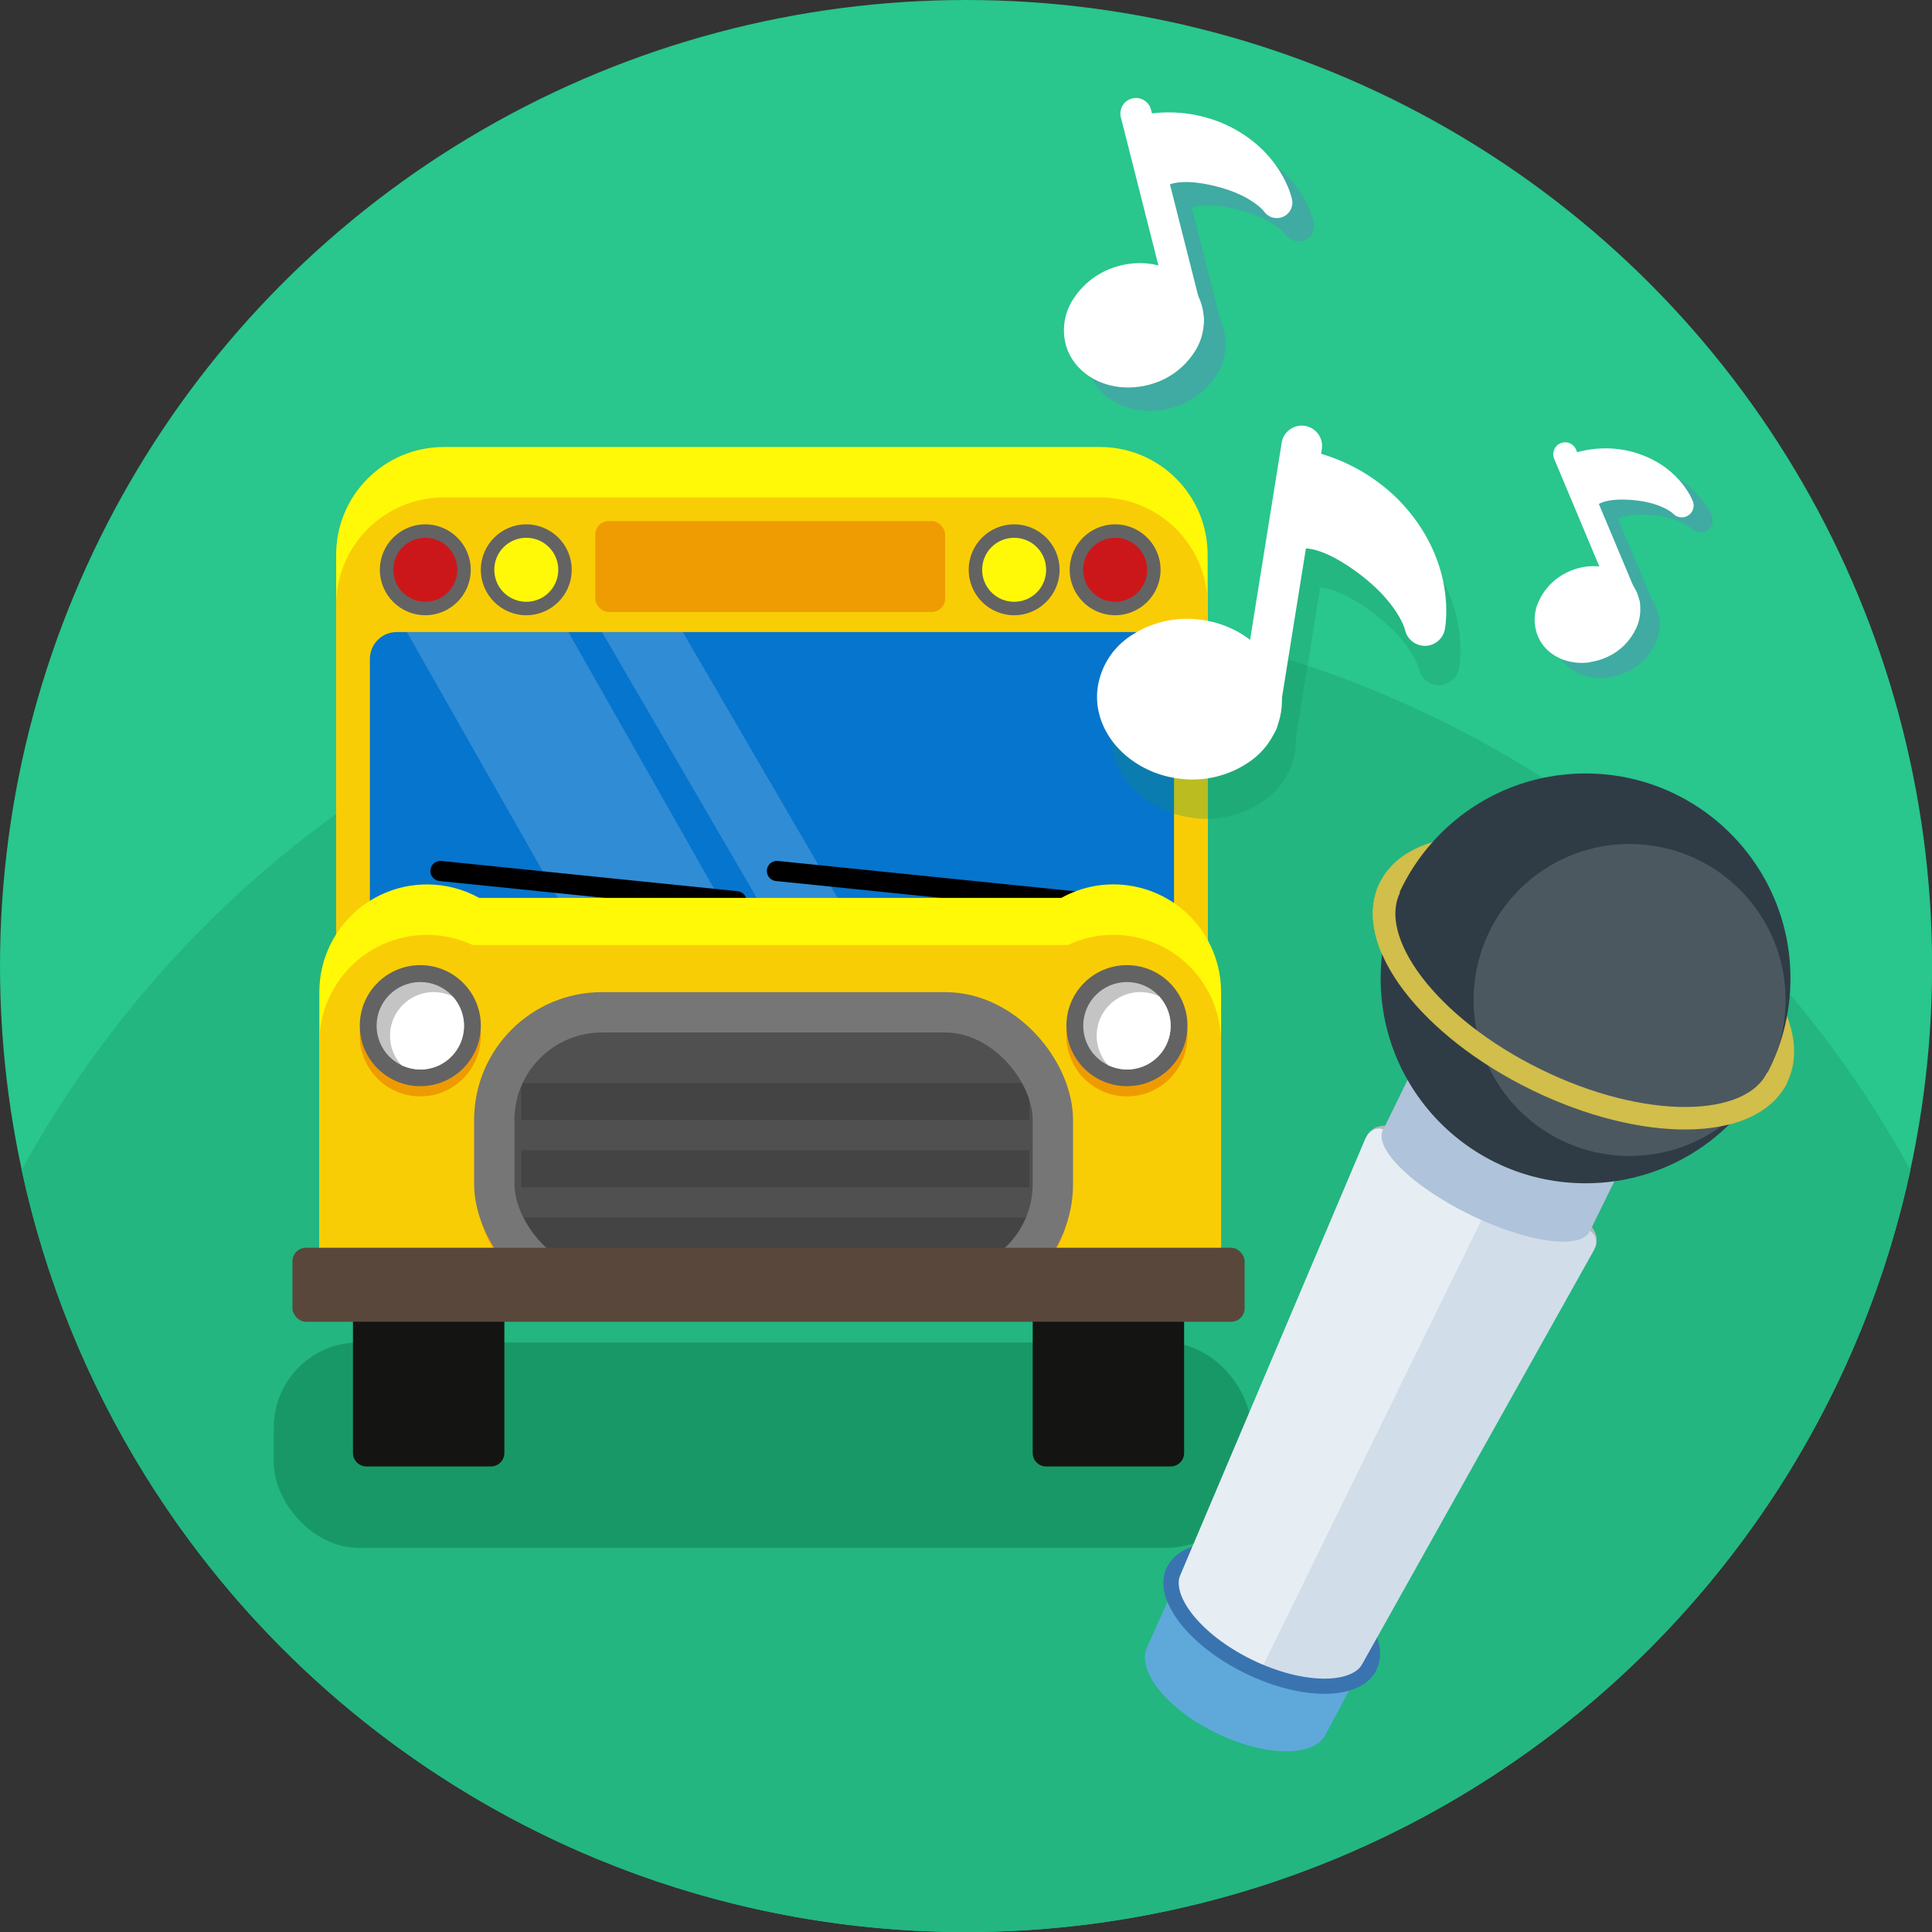 <?xml version="1.0" encoding="UTF-8"?><svg id="Layer_2" xmlns="http://www.w3.org/2000/svg" viewBox="0 0 189.61 189.61"><rect x="0" y="0" width="189.61" height="189.61" fill="#333333" stroke="none"/><defs><style>.cls-1{stroke:#3a74b0;stroke-width:1.49px;}.cls-1,.cls-2,.cls-3,.cls-4{fill:none;}.cls-1,.cls-4{stroke-miterlimit:10;}.cls-2{stroke:#000;stroke-width:1.98px;}.cls-2,.cls-5,.cls-6,.cls-7{stroke-linecap:round;}.cls-8{fill:#f9cd05;}.cls-9{fill:#e6edf3;}.cls-10{fill:#fff907;}.cls-11,.cls-5,.cls-12,.cls-6,.cls-7{fill:#fff;}.cls-13{fill:#ee9b02;}.cls-14{fill:#ee9c02;}.cls-15{fill:#805cde;}.cls-16{fill:#b8b6b6;}.cls-17{fill:#afc3db;}.cls-18{fill:#cc171a;}.cls-19{fill:#d2ddea;}.cls-20{fill:#c4c4c4;}.cls-21{fill:#23b680;}.cls-22,.cls-23{fill:#179160;}.cls-24{fill:#0675cd;}.cls-25{fill:#141513;}.cls-26{fill:#444;}.cls-27{fill:#636363;}.cls-28{fill:#59473b;}.cls-29{fill:#29c68d;}.cls-30{fill:#2f3c46;}.cls-31{fill:#5ea9da;}.cls-32{fill:#505050;}.cls-5{stroke-width:3.99px;}.cls-5,.cls-6,.cls-7{stroke:#fff;stroke-linejoin:round;}.cls-12{isolation:isolate;opacity:.17;}.cls-3{stroke:#767676;stroke-width:3.96px;}.cls-33{opacity:.26;}.cls-34{opacity:.28;}.cls-6{stroke-width:2.33px;}.cls-4{stroke:#d1be4b;stroke-width:2.21px;}.cls-7{stroke-width:3.05px;}.cls-23{opacity:.79;}.cls-35{fill:#919a9f;opacity:.3;}</style></defs><g id="Layer_1-2"><g><circle class="cls-29" cx="94.81" cy="94.81" r="94.81"/><path class="cls-21" d="M94.81,59.91c-39.96,0-74.73,22.19-92.68,54.92,9.19,42.74,47.19,74.78,92.68,74.78s83.48-32.04,92.68-74.78c-17.95-32.73-52.72-54.92-92.68-54.92Z"/><g><rect class="cls-23" x="26.87" y="131.75" width="95.9" height="20.16" rx="8.34" ry="8.34"/><path id="Rounded_Rectangle_6" class="cls-25" d="M35.96,107.6h12.22c.73,0,1.32,.59,1.32,1.32v33.68c0,.73-.59,1.32-1.32,1.32h-12.22c-.73,0-1.32-.59-1.32-1.32v-33.68c0-.73,.59-1.32,1.32-1.32Zm66.71,0h12.22c.73,0,1.32,.59,1.32,1.32v33.68c0,.73-.59,1.32-1.32,1.32h-12.22c-.73,0-1.32-.59-1.32-1.32v-33.68c0-.73,.59-1.32,1.32-1.32Z"/><path id="Rounded_Rectangle_7" class="cls-10" d="M118.52,126.76V54.44c0-5.84-4.73-10.57-10.57-10.57H43.56c-5.84,0-10.57,4.73-10.57,10.57V126.76H118.52Z"/><path id="Rounded_Rectangle_7_copy" class="cls-8" d="M118.52,126.43V59.39c0-5.84-4.73-10.57-10.57-10.57H43.56c-5.84,0-10.57,4.73-10.57,10.57V126.43H118.52Z"/><rect id="Rounded_Rectangle_10" class="cls-24" x="36.3" y="62.03" width="78.92" height="29.72" rx="2.64" ry="2.64"/><path class="cls-12" d="M39.93,62.03h15.85l15.19,26.75h-15.85l-15.19-26.75Zm19.15,0h7.93l15.19,26.09h-7.93l-15.19-26.09Z"/><path class="cls-2" d="M43.23,85.48l29.06,2.97"/><path id="Shape_2_copy" class="cls-2" d="M76.25,85.48l29.06,2.97"/><rect id="Rounded_Rectangle_11" class="cls-14" x="58.42" y="51.14" width="34.34" height="8.92" rx="1.32" ry="1.32"/><path class="cls-27" d="M109.44,60.38c-2.46,0-4.46-2-4.46-4.46s2-4.46,4.46-4.46,4.46,2,4.46,4.46-2,4.46-4.46,4.46Zm-9.91,0c-2.46,0-4.46-2-4.46-4.46s2-4.46,4.46-4.46,4.46,2,4.46,4.46-2,4.46-4.46,4.46Zm-47.88,0c-2.46,0-4.46-2-4.46-4.46s2-4.46,4.46-4.46,4.46,2,4.46,4.46-2,4.46-4.46,4.46Zm-9.91,0c-2.46,0-4.46-2-4.46-4.46s2-4.46,4.46-4.46,4.46,2,4.46,4.46-2,4.46-4.46,4.46Z"/><path id="Ellipse_4_copy" class="cls-18" d="M109.44,59.06c-1.73,0-3.14-1.4-3.14-3.14s1.4-3.14,3.14-3.14,3.14,1.4,3.14,3.14-1.4,3.14-3.14,3.14h0Zm-67.7,0c-1.73,0-3.14-1.4-3.14-3.14s1.4-3.14,3.14-3.14,3.14,1.4,3.14,3.14-1.4,3.14-3.14,3.14h0Z"/><path id="Ellipse_4_copy_2" class="cls-10" d="M99.53,59.06c-1.73,0-3.14-1.4-3.14-3.14s1.4-3.14,3.14-3.14,3.14,1.4,3.14,3.14-1.4,3.14-3.14,3.14h0Zm-47.88,0c-1.73,0-3.14-1.4-3.14-3.14s1.4-3.14,3.14-3.14,3.14,1.4,3.14,3.14-1.4,3.14-3.14,3.14h0Z"/><path id="Rounded_Rectangle_7_copy_2" class="cls-10" d="M110.27,126.76v.33H44.22v-.33h-12.88v-29.39c0-5.84,4.73-10.57,10.57-10.57,1.79,0,3.55,.45,5.12,1.32h57.13c5.11-2.83,11.54-.98,14.36,4.13,.87,1.57,1.32,3.33,1.32,5.12v29.39h-9.58Z"/><path id="Rounded_Rectangle_7_copy_2-2" class="cls-8" d="M110.27,126.43H31.34v-24.11c0-5.84,4.73-10.57,10.57-10.57,1.54,0,3.07,.34,4.47,.99h58.43c5.29-2.47,11.58-.18,14.04,5.11,.65,1.4,.99,2.92,.99,4.47v24.11h-9.58Z"/><rect id="Rounded_Rectangle_9" class="cls-14" x="46.86" y="100.67" width="58.12" height="27.41" rx="10.57" ry="10.57"/><rect id="Rounded_Rectangle_9_copy" class="cls-32" x="48.51" y="99.35" width="54.82" height="27.41" rx="10.57" ry="10.57"/><path class="cls-26" d="M51.16,119.49h49.86v3.63H51.16v-3.63Zm49.86-2.97H51.16v-3.63h49.86v3.63Zm-49.86-10.24h49.86v3.63H51.16v-3.63Z"/><rect id="Rounded_Rectangle_9_copy_2" class="cls-3" x="48.51" y="99.35" width="54.82" height="27.41" rx="10.57" ry="10.57"/><path class="cls-13" d="M41.25,95.72c3.28,0,5.94,2.66,5.94,5.94s-2.66,5.94-5.94,5.94-5.94-2.66-5.94-5.94,2.66-5.94,5.94-5.94Zm69.35,0c3.28,0,5.94,2.66,5.94,5.94s-2.66,5.94-5.94,5.94-5.94-2.66-5.94-5.94,2.66-5.94,5.94-5.94Z"/><path id="Ellipse_3_copy_3" class="cls-27" d="M41.25,94.72c3.28,0,5.94,2.66,5.94,5.94s-2.66,5.94-5.94,5.94-5.94-2.66-5.94-5.94,2.66-5.94,5.94-5.94Zm69.35,0c3.28,0,5.94,2.66,5.94,5.94s-2.66,5.94-5.94,5.94-5.94-2.66-5.94-5.94,2.66-5.94,5.94-5.94Z"/><path id="Ellipse_3_copy" class="cls-20" d="M41.25,96.38c2.37,0,4.29,1.92,4.29,4.29s-1.92,4.29-4.29,4.29-4.29-1.92-4.29-4.29,1.92-4.29,4.29-4.29h0Zm69.35,0c2.37,0,4.29,1.92,4.29,4.29s-1.92,4.29-4.29,4.29-4.29-1.92-4.29-4.29,1.92-4.29,4.29-4.29h0Z"/><path id="Ellipse_3_copy_2" class="cls-11" d="M41.25,104.96c-.65,0-1.28-.15-1.86-.43-1.59-1.75-1.46-4.46,.29-6.05,1.3-1.18,3.18-1.45,4.75-.68,1.59,1.76,1.46,4.47-.3,6.06-.79,.72-1.82,1.11-2.88,1.11Zm69.35,0c-.65,0-1.28-.15-1.86-.43-1.59-1.75-1.46-4.46,.29-6.05,1.3-1.18,3.18-1.45,4.75-.68,1.59,1.76,1.46,4.47-.3,6.06-.79,.72-1.82,1.11-2.88,1.11Z"/><rect id="Rounded_Rectangle_5" class="cls-28" x="28.7" y="122.46" width="93.45" height="7.26" rx="1.32" ry="1.32"/></g><g><g class="cls-33"><path class="cls-15" d="M118.76,35.26c-.69,0-1.3-.48-1.47-1.15l-5.16-20.36c-.17-.82,.35-1.64,1.18-1.81,.78-.17,1.55,.3,1.78,1.06l5.16,20.36c.21,.81-.29,1.65-1.11,1.85-.12,.03-.24,.04-.37,.04h-.01Z"/><path class="cls-15" d="M114.31,15.1c2.36-.5,4.8-.29,7.04,.6,5.2,2.16,6.1,6.46,6.1,6.46,0,0-1.64-2.38-6.72-3.32-3.91-.72-5.06,.55-5.06,.55l-1.36-4.29h0Z"/><path class="cls-15" d="M128.32,23.41c-.08,.06-.18,.11-.27,.15-.67,.28-1.44,.06-1.86-.54,0,0-1.46-1.89-5.75-2.68-2.44-.45-3.45,0-3.68,.13-.32,.46-.8,.61-1.37,.54-.59-.08-1-.59-1.18-1.15l-1.36-4.29c-.13-.41-.08-.86,.14-1.23,.21-.37,.58-.64,1-.73,2.66-.57,5.4-.33,7.93,.68,5.89,2.45,6.98,7.35,7.02,7.56,.13,.61-.13,1.22-.62,1.56h0Zm-11.71-6.1c1.01-.24,2.43-.32,4.39,.04,.16,.03,.32,.06,.47,.09-.23-.11-.46-.22-.71-.32-1.42-.57-2.93-.82-4.45-.74l.3,.93h0Z"/><path class="cls-15" d="M112.83,40.32c-2.78-.01-5.26-1.55-6.04-4.02-.48-1.62-.21-3.37,.75-4.76,.97-1.46,2.42-2.55,4.1-3.06,3.64-1.15,7.43,.49,8.41,3.66,.49,1.62,.22,3.37-.73,4.77-.97,1.46-2.42,2.55-4.1,3.05-.77,.24-1.58,.36-2.39,.36h0Z"/></g><path class="cls-11" d="M116.62,32.97c-.69,0-1.3-.48-1.47-1.15l-5.16-20.36c-.17-.82,.35-1.64,1.18-1.81,.78-.17,1.55,.3,1.78,1.06l5.16,20.36c.21,.81-.29,1.65-1.11,1.85-.12,.03-.24,.04-.37,.04h-.01Z"/><path class="cls-7" d="M112.17,12.82c2.36-.5,4.8-.29,7.04,.6,5.2,2.16,6.1,6.46,6.1,6.46,0,0-1.64-2.38-6.72-3.32-3.91-.72-5.06,.55-5.06,.55l-1.36-4.29h0Z"/><path class="cls-11" d="M110.69,38.03c-2.78-.01-5.26-1.55-6.04-4.02-.48-1.62-.21-3.37,.75-4.76,.97-1.46,2.42-2.55,4.1-3.06,3.64-1.15,7.43,.49,8.41,3.66,.49,1.62,.22,3.37-.73,4.77-.97,1.46-2.42,2.55-4.1,3.05-.77,.24-1.58,.36-2.39,.36h0Z"/></g><g><g class="cls-34"><path class="cls-22" d="M124.01,76.48c-.83-.36-1.31-1.25-1.17-2.14l4.35-27.12c.22-1.08,1.27-1.78,2.35-1.56,1.02,.21,1.71,1.16,1.59,2.19l-4.35,27.12c-.18,1.08-1.2,1.83-2.29,1.65-.16-.03-.32-.07-.47-.14h-.02Z"/><path class="cls-22" d="M129.1,49.97c3.09,.62,5.92,2.13,8.15,4.37,5.12,5.29,3.98,10.91,3.98,10.91,0,0-.74-3.7-6.36-7.46-4.32-2.89-6.36-1.96-6.36-1.96l.59-5.86h0Z"/><path class="cls-22" d="M141.62,67.2c-.13,.03-.27,.04-.4,.04-.95,0-1.76-.67-1.95-1.61,0,0-.78-3.02-5.52-6.2-2.7-1.81-4.14-1.79-4.49-1.75-.62,.38-1.28,.31-1.92-.07-.67-.4-.89-1.23-.82-1.99l.59-5.86c.06-.56,.35-1.07,.8-1.4,.45-.33,1.02-.47,1.58-.36,3.49,.69,6.66,2.4,9.17,4.92,5.81,5.99,4.57,12.44,4.52,12.71-.16,.8-.78,1.4-1.56,1.55h0Zm-10.91-13.39c1.33,.24,3.08,.87,5.25,2.32,.18,.12,.35,.24,.52,.36-.21-.25-.44-.5-.69-.75-1.41-1.42-3.1-2.5-4.97-3.2l-.13,1.27h0Z"/><path class="cls-22" d="M114.26,79.49c-3.33-1.46-5.52-4.59-5.17-7.95,.26-2.19,1.49-4.16,3.36-5.34,1.92-1.26,4.23-1.8,6.51-1.55,4.97,.5,8.67,4.43,8.2,8.75-.25,2.19-1.48,4.16-3.34,5.35-1.92,1.26-4.22,1.81-6.51,1.55-1.05-.11-2.09-.38-3.06-.81h0Z"/></g><path class="cls-11" d="M122.62,72.63c-.83-.36-1.31-1.25-1.17-2.14l4.35-27.12c.22-1.08,1.27-1.78,2.35-1.56,1.02,.21,1.71,1.16,1.59,2.19l-4.35,27.12c-.18,1.08-1.2,1.83-2.29,1.65-.16-.03-.32-.07-.47-.14h-.02Z"/><path class="cls-5" d="M127.71,46.11c3.09,.62,5.92,2.13,8.15,4.37,5.12,5.29,3.98,10.91,3.98,10.91,0,0-.74-3.7-6.36-7.46-4.32-2.89-6.36-1.96-6.36-1.96l.59-5.86h0Z"/><path class="cls-11" d="M112.87,75.63c-3.33-1.46-5.52-4.59-5.17-7.95,.26-2.19,1.49-4.16,3.36-5.34,1.92-1.26,4.23-1.8,6.51-1.55,4.97,.5,8.67,4.43,8.2,8.75-.25,2.19-1.48,4.16-3.34,5.35-1.92,1.26-4.22,1.81-6.51,1.55-1.05-.11-2.09-.38-3.06-.81h0Z"/></g><g><g class="cls-33"><path class="cls-15" d="M161.84,61.98c-.53,.08-1.04-.21-1.24-.71l-6.21-14.81c-.22-.6,.08-1.28,.69-1.5,.57-.21,1.2,.05,1.46,.6l6.21,14.81c.25,.59-.03,1.28-.63,1.53-.09,.04-.18,.06-.27,.08h0Z"/><path class="cls-15" d="M156.18,47.24c1.73-.65,3.6-.77,5.4-.34,4.18,1.05,5.34,4.19,5.34,4.19,0,0-1.51-1.61-5.46-1.74-3.04-.1-3.76,.99-3.76,.99l-1.51-3.09h0Z"/><path class="cls-15" d="M167.72,51.94c-.06,.05-.12,.1-.19,.14-.47,.29-1.08,.21-1.47-.2,0,0-1.32-1.26-4.65-1.38-1.9-.07-2.61,.39-2.77,.52-.19,.38-.54,.55-.97,.56-.45,0-.82-.33-1.02-.74l-1.51-3.09c-.14-.3-.16-.64-.04-.94,.12-.3,.36-.55,.67-.66,1.95-.73,4.05-.87,6.07-.38,4.73,1.18,6.11,4.77,6.17,4.92,.16,.45,.04,.94-.29,1.25h0Zm-9.55-3.29c.73-.29,1.8-.52,3.33-.47,.13,0,.25,.01,.37,.02-.18-.06-.37-.12-.57-.16-1.14-.27-2.31-.29-3.45-.06l.33,.67h0Z"/><path class="cls-15" d="M157.92,66.48c-2.1,.3-4.16-.58-5.02-2.36-.55-1.17-.54-2.53,.02-3.69,.57-1.22,1.54-2.2,2.76-2.78,2.62-1.28,5.67-.47,6.77,1.81,.55,1.17,.55,2.52,0,3.69-.57,1.22-1.54,2.2-2.75,2.77-.56,.27-1.16,.45-1.77,.54h0Z"/></g><path class="cls-11" d="M159.96,60.5c-.53,.08-1.04-.21-1.24-.71l-6.21-14.81c-.22-.6,.08-1.28,.69-1.5,.57-.21,1.2,.05,1.46,.6l6.21,14.81c.25,.59-.03,1.28-.63,1.53-.09,.04-.18,.06-.27,.08h0Z"/><path class="cls-6" d="M154.31,45.76c1.73-.65,3.6-.77,5.4-.34,4.18,1.05,5.34,4.19,5.34,4.19,0,0-1.51-1.61-5.46-1.74-3.04-.1-3.76,.99-3.76,.99l-1.51-3.09h0Z"/><path class="cls-11" d="M156.04,65c-2.1,.3-4.16-.58-5.02-2.36-.55-1.17-.54-2.53,.02-3.69,.57-1.22,1.54-2.2,2.76-2.78,2.62-1.28,5.67-.47,6.77,1.81,.55,1.17,.55,2.52,0,3.69-.57,1.22-1.54,2.2-2.75,2.77-.56,.27-1.16,.45-1.77,.54h0Z"/></g><g><ellipse class="cls-1" cx="124.82" cy="158.83" rx="5.24" ry="10.7" transform="translate(-72.74 201.01) rotate(-63.89)"/><ellipse class="cls-16" cx="145.56" cy="116.53" rx="2.99" ry="12.32" transform="translate(-23.14 195.94) rotate(-63.89)"/><path class="cls-17" d="M135.75,110.87l5.53-11.29,20.29,9.95-5.53,11.29h0c.61,.3,.84,1.05,.5,1.64l-22.39-10.98c.26-.63,.99-.91,1.6-.61h0Z"/><path class="cls-19" d="M135.75,110.87l20.29,9.95h0c.61,.3,.77,1.19,.35,1.95l-25.05,44.74-17.36-8.5,20.02-47.22c.34-.79,1.14-1.21,1.75-.92h0Z"/><path class="cls-9" d="M135.75,110.87l11.28,5.53-23.24,47.41-9.82-4.81,20.02-47.22c.34-.79,1.14-1.21,1.75-.92Z"/><path class="cls-31" d="M122.62,163.33c3.88,1.9,7.75,2.52,10.19,1.83l-2.7,5.04c-1.12,2.29-5.95,2.23-10.79-.14-4.84-2.37-7.85-6.15-6.72-8.44l2.33-5.22c.96,2.35,3.81,5.03,7.69,6.93Z"/><path class="cls-1" d="M115.21,154.12c-1.27,2.6,2,6.82,7.3,9.42,5.31,2.6,10.64,2.6,11.92,0"/><ellipse class="cls-17" cx="145.87" cy="115.89" rx="3.7" ry="11.3" transform="translate(-22.39 195.86) rotate(-63.89)"/><g><ellipse class="cls-4" cx="155.41" cy="96.43" rx="10.6" ry="21.16" transform="translate(.42 193.54) rotate(-63.89)"/><circle class="cls-30" cx="155.61" cy="96.02" r="20.11"/><circle class="cls-35" cx="159.93" cy="98.14" r="15.31"/><path class="cls-4" d="M136.41,87.12c-2.58,5.26,3.84,13.69,14.34,18.83,10.49,5.14,21.09,5.05,23.67-.2"/></g></g></g></g></svg>